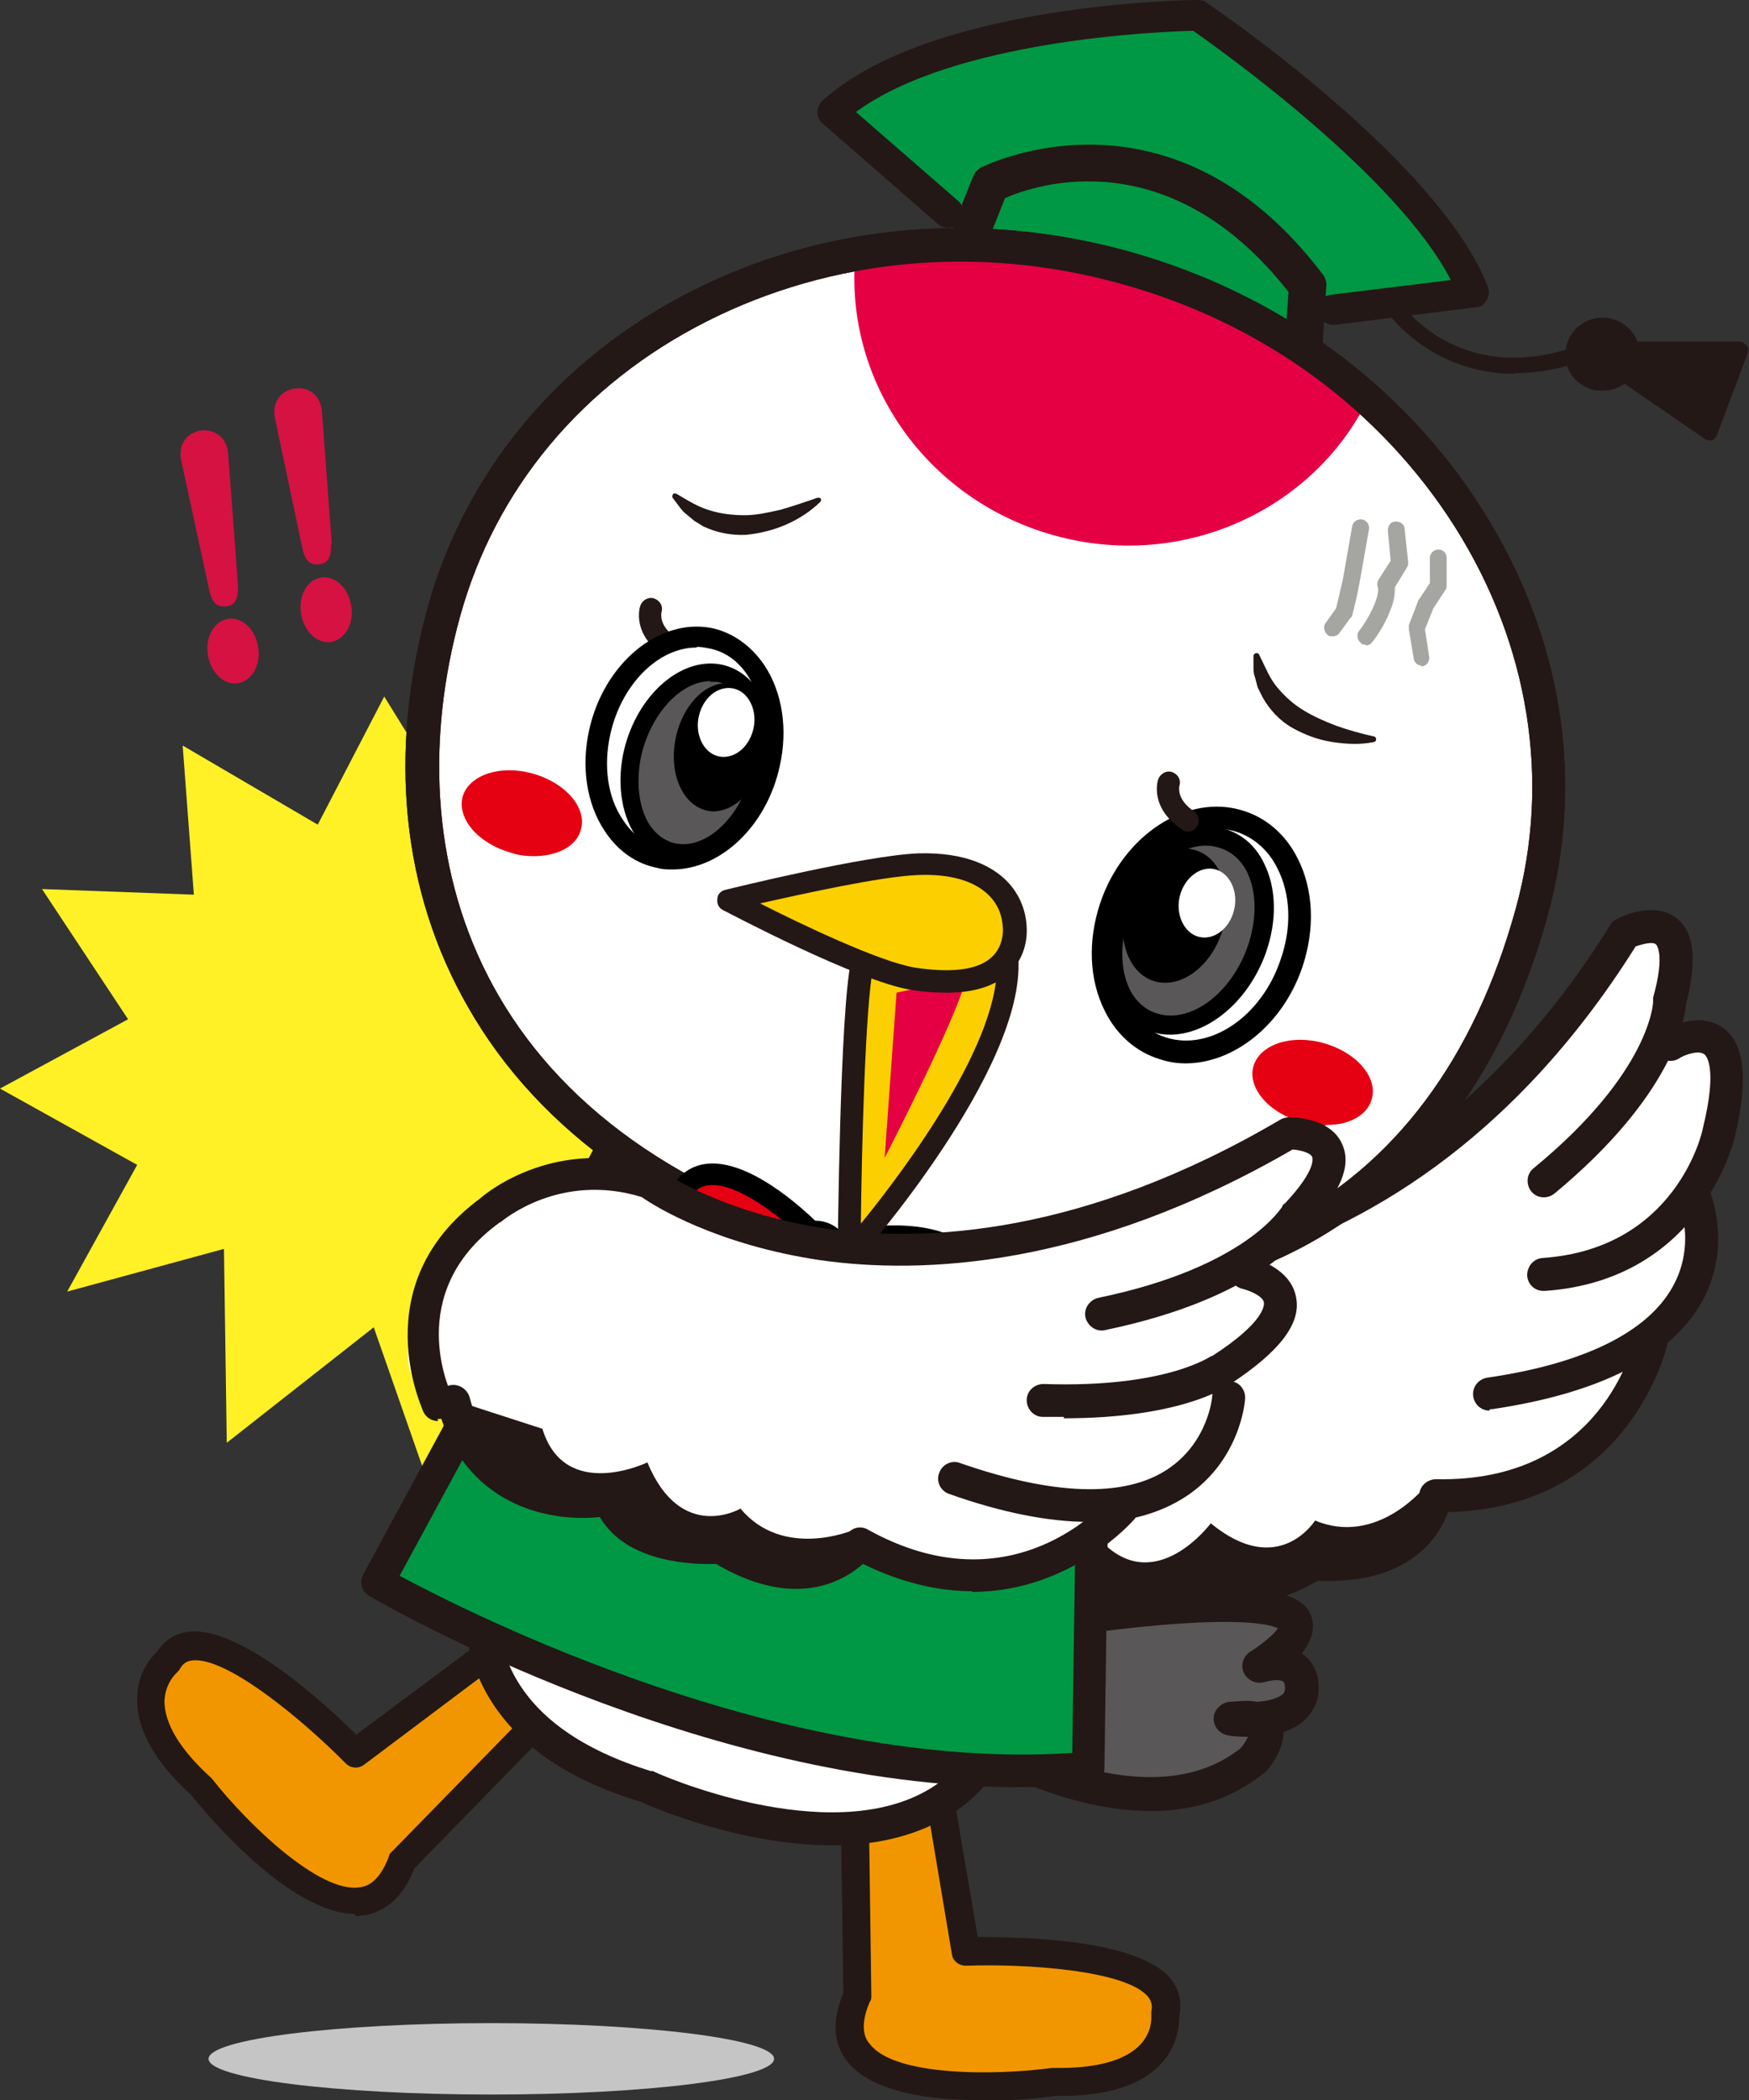 <?xml version="1.0" encoding="UTF-8"?>
<svg id="_レイヤー_1" data-name="レイヤー_1" xmlns="http://www.w3.org/2000/svg" width="249.9" height="300" version="1.1" viewBox="0 0 249.9 300">
  <rect x="0" y="0" width="249.9" height="300" fill="#333333" stroke="none"/>
  <!-- Generator: Adobe Illustrator 29.8.3, SVG Export Plug-In . SVG Version: 2.1.1 Build 3)  -->
  <defs>
    <style>
      .st0 {
        fill: #f29600;
      }

      .st1, .st2 {
        fill: #f7de03;
      }

      .st3 {
        fill: #c5c5c6;
      }

      .st4 {
        fill: #d51242;
      }

      .st5 {
        fill: #009844;
      }

      .st6 {
        fill: #fccf00;
      }

      .st7 {
        fill: #a5a5a2;
      }

      .st2, .st8 {
        fill-rule: evenodd;
      }

      .st9 {
        fill: #231815;
      }

      .st10 {
        fill: #fff;
      }

      .st11 {
        fill: #fff125;
      }

      .st12 {
        fill: #e50044;
      }

      .st13 {
        fill: #595757;
      }

      .st14 {
        fill: #e50012;
      }

      .st8 {
        fill: #00993e;
      }
    </style>
  </defs>
  <path class="st10" d="M171.5,177.3s26.5,2.2,56.3-37c0,0,5.5-14,9.4-6.4,0,0,2.2,5.4.9,12.2,0,0,12.4-.8,8,13l-4.5,8.4.7,9.3-2.7,6.1-4.5,10.5-6.6,10.5-6.1,4.4-17.9,6.1-15.5,10.4-35,5.4s-13.2-.4-17.1-3.1"/>
  <g>
    <polygon class="st11" points="54.9 99.5 66.6 118.4 84.6 107.9 85.6 129.2 107.3 129.5 97.3 147.5 123.1 155.7 96.1 162 110.9 187 85.2 173.8 90.8 207.5 68.3 185.5 62.1 214.5 53.4 189.6 32.4 206.1 32 178.4 9.6 184.5 19.6 166.4 0 155.5 18.3 145.6 6 127 27.7 127.8 26.1 106.5 45.4 117.8 54.9 99.5"/>
    <path class="st3" d="M110.6,294.1c0,2.8-18.1,5.1-40.4,5.1s-40.4-2.3-40.4-5.1,18.1-5.1,40.4-5.1,40.4,2.3,40.4,5.1Z"/>
    <g>
      <path class="st0" d="M77,230.8l-26.1,19.6s-21.7-22.4-26.8-13.1c0,0-7.9,6.4,4.8,17.9,0,0,22.4,28.2,28.7,10.4l25.4-26"/>
      <path class="st9" d="M50.8,273.4c-9.5,0-21.6-14.6-23.4-16.9-5.3-4.8-7.9-9.5-7.8-13.9,0-3.6,2-5.9,2.8-6.6,1-1.6,2.5-2.6,4.4-2.9,7.5-1,20,10.6,24.1,14.7l24.8-18.5c.9-.7,2.1-.5,2.8.4.7.9.5,2.1-.4,2.8l-26.1,19.6c-.8.6-1.9.5-2.6-.2-5.9-6-17.1-15.4-22-14.7-.8.1-1.3.5-1.7,1.2-.1.2-.3.4-.5.6,0,0-1.6,1.4-1.7,4,0,3.2,2.2,6.9,6.6,10.9,0,0,.2.2.2.2,5.1,6.5,15.4,16.4,21.1,15.5.7-.1,2.7-.4,4.2-4.5,0-.3.3-.5.5-.7l25.4-26c.8-.8,2-.8,2.8,0,.8.8.8,2,0,2.8l-25.1,25.7c-1.5,3.9-3.9,6.1-7.1,6.7-.5,0-.9.1-1.4.1Z"/>
    </g>
    <g>
      <path class="st0" d="M132.4,246.5l5.4,32.2s31.2-1.2,28.5,9c0,0,1.3,10.1-15.9,9.6,0,0-35.6,5-28-12.3l-.5-36.3"/>
      <path class="st9" d="M140,300c-7.1,0-15.5-1.1-19-5.6-2-2.6-2.1-5.9-.5-9.7l-.5-35.9c0-1.1.9-2,2-2,0,0,0,0,0,0,1.1,0,2,.9,2,2l.5,36.3c0,.3,0,.6-.2.8-1.7,3.9-.5,5.6,0,6.1,3.5,4.6,17.8,4.5,26,3.4.1,0,.2,0,.3,0,5.9.1,10.1-1,12.3-3.3,1.8-1.9,1.6-4,1.6-4.1,0-.2,0-.5,0-.7.2-.8,0-1.4-.4-2-3.1-3.9-17.7-4.8-26.1-4.5-1,0-1.9-.7-2-1.7l-5.4-32.2c-.2-1.1.5-2.1,1.6-2.3,1.1-.2,2.1.5,2.3,1.6l5.2,30.5c5.8,0,22.9.2,27.6,6,1.2,1.5,1.6,3.3,1.2,5.2,0,1.1-.1,4.1-2.5,6.8-3,3.3-8.1,4.8-15.2,4.7-1.3.2-5.5.7-10.5.7Z"/>
    </g>
    <path class="st9" d="M155.4,183.7c-4,0-6.4-.4-6.6-.4-1.3-.2-2.2-1.4-2-2.7.2-1.3,1.4-2.2,2.7-2h0c.1,0,12,1.8,27.8-3.1,14.6-4.5,35.5-15.6,52.8-43.4.2-.4.5-.6.9-.8.5-.3,5.3-2.7,8.6-.1,2.5,2,2.9,6,1.3,12.3-.2,2.2-1.8,12.9-18.8,27-1,.8-2.5.7-3.3-.3-.8-1-.7-2.5.3-3.3,16.8-13.8,17.1-23.7,17.1-23.8,0-.2,0-.4,0-.6,1.8-6.4.4-7.6.4-7.6-.4-.4-1.8-.1-2.9.3-18,28.7-39.9,40.2-55.2,44.9-9.6,2.9-17.8,3.5-23.1,3.5Z"/>
    <path class="st9" d="M220.5,184.4c-1.2,0-2.2-.9-2.3-2.2,0-1.3.9-2.4,2.2-2.5,19-1.3,22.8-17.8,22.9-18.5,2.2-8.9.4-10.5.2-10.6-.7-.6-2.7,0-3.6.6-1.1.7-2.6.3-3.2-.8-.7-1.1-.3-2.6.8-3.2.5-.3,5.3-2.9,8.8-.3,3,2.3,3.5,7.3,1.6,15.4,0,.1-4.6,20.5-27.1,22.1,0,0-.1,0-.2,0Z"/>
    <path class="st9" d="M212.8,201.5c-1.1,0-2.1-.8-2.3-2-.2-1.3.7-2.5,2-2.7,13.8-2,22.9-6.5,26.5-13,3.4-6.1.9-12,.8-12.3-.5-1.2,0-2.6,1.2-3.1s2.6,0,3.1,1.2c.1.3,3.6,8.2-.9,16.3-4.4,7.9-14.5,13.1-30,15.4-.1,0-.2,0-.3,0Z"/>
    <path class="st9" d="M157.8,231.6c-4.9,0-10.3-1.8-15.2-7.2-.9-1-.8-2.4.2-3.3,1-.9,2.4-.8,3.3.2,10.5,11.5,22.5,2.1,23,1.7.9-.7,2.2-.7,3,0,4.9,4.4,14.3-1.5,14.4-1.5.4-.3.9-.4,1.4-.4,13.7,1,14.9-7.6,14.9-7.7.1-1.2,1.2-2.1,2.4-2.1,23.7.5,28.2-19.3,28.4-20.2.3-1.3,1.5-2.1,2.8-1.8,1.3.3,2.1,1.5,1.8,2.8,0,.2-5.3,23.3-31.3,23.9-1.3,3.6-5.6,10.4-18.6,9.8-2.5,1.5-11.3,5.9-17.8,1.8-3.1,2.1-7.6,4-12.7,4Z"/>
    <path class="st9" d="M203.9,215.3l-.4-2.8s-6.8,8.4-15.6,4.7c0,0-5.2,8.4-14.9.4,0,0-7.8,10.5-15.5,2.7l-3.1.8,1.1,9.3s12.6-1.6,13.8-4.1c1.2-2.5,11.3,4,17.2-1.3,6-5.3,15.4,1.8,17.4-9.7Z"/>
    <g>
      <path class="st13" d="M141.1,249.4s23.4,14,37.9,2c0,0,5.8-6.8-3.2-5.9,0,0,11.6,1.6,9.9-5.7,0,0-.7-3.3-5.9-1.9,0,0,22.1-13.1-24.1-7.1"/>
      <path class="st9" d="M164.4,258.7c-12.3,0-23.9-6.8-24.6-7.2-1.1-.7-1.5-2.2-.8-3.3.7-1.2,2.2-1.5,3.3-.8.2.1,21.9,12.8,35,2.3.4-.5.8-1.1,1-1.6-1.3,0-2.4-.1-2.8-.2-1.2-.2-2.1-1.2-2.1-2.4s1-2.2,2.2-2.4c.8,0,2.4-.3,4,0,1.6-.1,3-.5,3.7-1.1.1-.1.5-.5.2-1.6-.2-.4-1.1-.6-2.9-.1-1.2.3-2.4-.3-2.9-1.4-.5-1.1,0-2.4,1-3,1.6-1,3.3-2.4,3.9-3.3-1.2-.6-6.4-2-26.5.6-1.3.2-2.5-.8-2.7-2.1-.2-1.3.8-2.5,2.1-2.7,26.1-3.3,30.8-.7,31.9,2.6.6,1.9-.2,3.6-1.4,5.2,1.7,1.1,2.1,2.8,2.2,3.1.7,3-.4,4.9-1.4,6-.9,1-2.1,1.7-3.4,2.1,0,2.4-1.7,4.8-2.4,5.5,0,.1-.2.2-.3.3-4.9,4-10.6,5.5-16.2,5.5ZM183.4,240.3s0,0,0,0c0,0,0,0,0,0,0,0,0,0,0,0Z"/>
    </g>
    <g>
      <path class="st10" d="M69.6,223.7s-7.3,22.4,22.9,31.5c0,0,51.2,23.3,53.4-21.8"/>
      <path class="st9" d="M118.9,263.6c-13,0-25.6-5.4-27.3-6.2-11-3.3-18.5-8.7-22.4-16.1-4.8-9.2-2-17.9-1.9-18.3l4.5,1.5-2.2-.7,2.2.7c0,0-2.3,7.3,1.6,14.7,3.3,6.2,9.9,10.8,19.6,13.8h.3c.2.2,25.1,11.3,39.6,2.5,6.4-3.9,9.9-11.4,10.5-22.2l4.7.2c-.6,12.5-4.9,21.2-12.7,26-5,3-10.8,4.1-16.5,4.1Z"/>
    </g>
    <g>
      <path class="st5" d="M89.6,160.2l-35.7,65.9s53.2,30.9,101.6,26.5l1-69.7"/>
      <path class="st9" d="M145.7,255.3c-45.5,0-90.9-26.1-92.9-27.3-1.1-.6-1.5-2-.9-3.1l35.7-65.9c.6-1.1,2-1.6,3.2-.9,1.1.6,1.6,2,.9,3.2l-34.6,63.8c9.9,5.3,54.8,28.1,96.1,25.3l1-67.6c0-1.3,1.1-2.3,2.3-2.3s0,0,0,0c1.3,0,2.3,1.1,2.3,2.4l-1,69.7c0,1.2-.9,2.2-2.1,2.3-3.3.3-6.7.4-10,.4Z"/>
    </g>
    <g>
      <g>
        <path class="st2" d="M144.8,205c-1.1,3.9-5.2,6.1-9.1,5-4-1.1-6.3-5.1-5.3-9,1.1-3.9,5.2-6.1,9.1-5,4,1.1,6.3,5.1,5.3,9Z"/>
        <path class="st1" d="M137.7,210.6c-.7,0-1.4,0-2.1-.3-4.1-1.1-6.6-5.3-5.5-9.4.5-2,1.8-3.6,3.6-4.6,1.8-1,3.9-1.2,5.9-.7,2,.6,3.7,1.8,4.7,3.6,1,1.8,1.3,3.8.8,5.8h0c-.9,3.3-4,5.5-7.4,5.5ZM137.5,196c-1.2,0-2.4.3-3.5.9-1.6.9-2.8,2.4-3.3,4.2-1,3.7,1.3,7.5,5.1,8.6,3.8,1,7.7-1.1,8.7-4.8h0c.5-1.8.2-3.7-.7-5.3-1-1.6-2.5-2.8-4.3-3.3-.7-.2-1.3-.3-2-.3Z"/>
      </g>
      <path class="st1" d="M137.7,212.2c-.8,0-1.7-.1-2.6-.3-2.4-.7-4.5-2.2-5.7-4.4-1.3-2.1-1.6-4.6-.9-7,1.3-4.9,6.5-7.7,11.5-6.3,5,1.4,8,6.5,6.7,11.3h0c-1.1,4-4.9,6.7-9,6.7ZM137.5,194.6c-3.8,0-7.2,2.4-8.2,6.1-.6,2.2-.3,4.4.9,6.4,1.2,2,3,3.4,5.2,4,4.6,1.3,9.3-1.3,10.6-5.8h0c1.2-4.5-1.5-9.1-6.1-10.4-.8-.2-1.6-.3-2.4-.3Z"/>
      <path class="st8" d="M134.8,205.2c0,0,0-.2.1-.3.5-.9,1.3-1.5,2.2-1.9.2,0,.4-.1.3-.4,0-.2-.3-.3-.5-.2-.3.1-.5.3-.8.5-.9.7-1.5,1.6-2.1,2.6-.3.6-.3.9.2,1.3,0,0,.2.2.2.3,0,.4.2.6.6.8.3.1.5.3.7.5.4.3.7.4,1.2.2.1,0,.3,0,.5,0,.4,0,.7,0,1-.3.2-.3.4-.6.7-.8,0,0,.1-.3.2-.4,0-.2,0-.4,0-.6,0-1.3-.2-2.6-.9-3.7-.2-.3-.4-.3-.6,0-.2.2,0,.3.1.5.6.7.8,1.6.9,2.6-.2-.9-.4-1.8-1.1-2.5-.2.4-.2.6,0,.9.5.7.6,1.5.5,2.3-.1-.8-.2-1.7-.8-2.4-.2.4-.2.6,0,.9.3.4.4,1,.3,1.6-.1-.6-.2-1.2-.6-1.6-.1.5-.3.8,0,1.2.1.3,0,.6.1,1,0,0,0,0,0,0,0-.3-.1-.7-.2-1,0,0,0,0-.1,0l-.3,1.3s0,0,0,0c0-.4.2-.8.3-1.3,0,0,0,0-.1,0-.2.3-.5.6-.7.9.2-.3.3-.7.6-.8.4-.3.4-.7.5-1.2-.3.3-.6.4-.8.7-.2.2-.4.5-.6.8.2-.7.5-1.1,1.1-1.4.4-.2.4-.5.5-.9-1,.3-1.5,1-1.9,1.8.2-.7.8-1.6,1.6-1.9.4-.2.5-.4.5-.8-1.1.3-1.8,1.1-2.5,2ZM139.2,202.6c0,0,0,.1,0,.2.3,0,.6.2.9.3,1,.1,1.7.6,2.3,1.5-.7-.7-1.4-1.2-2.4-1.3.3.3.6.5,1,.7.4.2.8.5,1.2.9-.4-.3-.9-.6-1.3-.8,0,0,0,0,0,.1.4.4.9.8,1.3,1.3,0,0,0,0,0,0-.2-.1-.3-.3-.5-.4,0,0,0,0,0,0,.1.2.2.5.3.7,0,0,0,0,0,0-.2-.3-.3-.6-.5-.8,0,0,0,0,0,0,0,.4,0,.8,0,1.3-.1-.4-.2-.8-.2-1.1,0-.6-.3-.8-.6-1.1-.2.9,0,1.7,0,2.5-.3-.8-.3-1.6-.2-2.4,0-.1,0-.3,0-.3-.2-.2-.4-.3-.7-.6,0,.5-.1,1-.1,1.4,0,.4,0,.8.1,1.4,0-.2-.1-.3-.2-.5,0,.5,0,.9,0,1.3,0,.4,0,.5.4.4.1,0,.3,0,.3.1.7.6,1.3.5,1.8-.4,0-.1.2-.3.3-.3.5-.2.8-.6.9-1.2,0-.2.1-.5.2-.7.4-.6.3-1.1-.2-1.6-.2-.2-.4-.4-.6-.5-1.2-.7-2.5-.8-3.9-.7,0,0-.1,0-.2,0,0,0,0,0,0,.1.2,0,.4.2.7.2.3,0,.7,0,1,0,1.1.1,1.9.6,2.6,1.5-1-.9-2.1-1.5-3.5-1.4ZM137,201.9c0,0,0-.1,0-.2,0,0-.1-.2-.2-.2-.2-.2-.5-.3-.7-.5-1.1-.6-2.3-1-3.7-.7-.6.1-.9.6-.9,1.3,0,.2,0,.5-.2.7-.2.5-.2.9,0,1.3.2.3.2.5.2.8,0,.7.4,1.1,1,1,.4,0,.7,0,1,.2,0,0,0,0,.1,0,.3-.5.5-1.1.8-1.6.4-.6.8-1.1.9-1.8-.6,0-1,.1-1.2.8-.2.6-.6,1.1-1.1,1.5.5-.6,1-1.2,1.2-2-.5,0-.9.2-1.1.8-.1.3-.4.6-.6.8,0,0,0,0,0,0,.2-.4.5-.7.7-1.1,0,0,0,0,0,0-.3.2-.7.3-1,.5,0,0,0,0,0,0,.2-.2.5-.3.8-.6-.3,0-.5,0-.7,0,0,0,0,0,0,0,.6-.1,1.1-.2,1.7-.4,0,0,0-.1,0-.2-.5,0-.9,0-1.4,0,0,0,0,0,0-.1.9,0,1.7,0,2.6,0,0,0,0,0,0-.1-.8-.4-1.7-.3-2.6,0,.9-.5,1.8-.5,2.6,0,.3.2.6.2,1,0-1.2-.9-2.5-.8-3.8-.6,1.4-.5,2.6-.4,3.8.4.2.2.5.2.8.3ZM138.3,198.8s0,0-.1,0c0-.2,0-.4,0-.6,0-.4,0-.5-.4-.5-.1,0-.2,0-.3,0-.5-.2-.6,0-.6.4,0,.1,0,.2,0,.3,0,.4.1.5.5.5.2,0,.4,0,.6,0,.2,0,.4.3.3.4,0,.5-.2,1-.4,1.5,0,0,0,0-.1,0,0-.2-.1-.4-.1-.6,0-.6,0-.6-.5-.7,0,0-.2,0-.2-.1-.3-.1-.3,0-.4.2,0,.1,0,.3-.1.4-.1.3-.1.5.2.5.2,0,.3,0,.5.1.3,0,.6.2.8.6-.3,0-.6.3-.6.6,0,.3.1.5.4.5.2,0,.4,0,.6-.2.2-.3.1-.6-.2-.9.4-.3.7,0,1.1,0,.5.2.5.2.7-.3,0,0,0-.1.1-.2.2-.2.2-.4-.1-.5-.1,0-.2,0-.3-.2-.4-.3-.5-.3-.7.2-.1.3-.3.6-.7.4.1-.5.3-.9.4-1.4,0-.4.3-.5.6-.4.2,0,.4.1.5.2.3.2.4.2.6-.2,0,0,.1-.2.2-.3,0,0,0-.2,0-.3-.2-.2-.5-.4-.8-.5-.1,0-.4.3-.5.5-.2.2-.3.3-.5.2,0-.5.2-.9.7-1.1,0,0,0,0,.1,0,.3-.2.3-.4.2-.7-.2-.4-.4-.7-.9-.3,0,0,0,0,0,0-.4,0-.5.2-.3.6.2.4.2.9,0,1.3ZM142.7,202c0-.5.2-.8.7-.9,0,0,.1,0,.1,0,0-.1.2-.3.2-.4-.1-.3-.3-.5-.5-.7,0,0,0,0-.2,0,0,0-.1,0-.2.1-.5.2-.5.2-.3.7.2.4.1.7-.1,1.1,0,0,0,0,0,0,0,0,0,0,0-.1,0-.3-.4-.7-.6-.8,0,0,0,0-.1,0-.2,0-.4,0-.4.3,0,.1,0,.3,0,.4,0,.4,0,.5.5.5.3,0,.6,0,.8.3,0,0,.2.1.3,0,.4-.2.7-.1,1,.1,0,0,.3,0,.4,0,.1-.2.3-.5.3-.6-.1-.2-.4-.4-.6-.4-.1,0-.3.2-.5.4-.1.2-.2.3-.5.2ZM134,199.6c0-.5.2-.8.7-.9,0,0,.2,0,.2-.1,0-.1.1-.3.1-.4-.1-.2-.3-.4-.5-.6,0,0,0,0-.1,0,0,0-.1,0-.2,0-.4.1-.5.2-.3.7.2.4.1.8-.1,1.1,0-.2,0-.4,0-.6,0-.3,0-.4-.3-.4-.1,0-.3,0-.4,0-.2,0-.4,0-.4.3,0,.1,0,.3,0,.4,0,.4.1.5.5.5.3,0,.6,0,.8.3,0,0,.2.1.2,0,.4-.3.7,0,1,.1,0,0,.3,0,.3,0,.1-.2.3-.5.3-.6-.1-.2-.4-.4-.6-.4-.1,0-.3.2-.5.4-.1.2-.2.3-.5.2ZM135.1,203.6q1.2-1.1,1.3-1.5c-.1,0-.3,0-.4,0,0,0-.2,0-.3.2-.2.4-.4.9-.6,1.3ZM139.2,204.7c0-.4,0-.8.2-1.2,0-.2,0-.3-.2-.4-.1,0-.2-.1-.4-.2,0,.2-.1.4,0,.6.1.4.3.9.5,1.3ZM138.7,203.1c.1-.4,0-.5-.4-.6.1.2.3.4.4.6Z"/>
    </g>
    <g>
      <path class="st10" d="M130.5,187.5c-1.8,6.5-9.9,9.9-18.2,7.6-8.3-2.3-13.5-9.4-11.8-15.9,1.8-6.5,9.9-9.9,18.2-7.6,8.3,2.3,13.5,9.4,11.8,15.9Z"/>
      <path d="M117.4,197.8c-1.9,0-3.8-.3-5.7-.8-9.3-2.6-15.2-10.8-13.1-18.3,2.1-7.5,11.3-11.5,20.6-9,4.4,1.2,8.2,3.7,10.7,7.1,2.6,3.5,3.4,7.5,2.4,11.2-1,3.7-3.8,6.7-7.8,8.4-2.2.9-4.6,1.4-7.1,1.4ZM113.6,172.9c-5.4,0-10,2.6-11.2,6.9-1.5,5.4,3.2,11.5,10.4,13.5,3.6,1,7.2.8,10.3-.4,2.9-1.2,4.8-3.3,5.5-5.8h0c.7-2.5,0-5.3-1.8-7.8-2-2.6-5-4.7-8.6-5.6-1.6-.4-3.1-.6-4.7-.6Z"/>
    </g>
    <g>
      <path class="st9" d="M232.8,52c.8-2.1-.3-4.4-2.4-5.2-2.1-.8-4.5.3-5.3,2.4-.8,2.1.3,4.4,2.4,5.2,2.1.8,4.5-.3,5.3-2.4Z"/>
      <path class="st9" d="M228.9,55.8c-.6,0-1.2,0-1.8-.3-1.3-.5-2.4-1.4-3-2.7-.6-1.3-.6-2.7-.1-4,1-2.7,4-4.1,6.8-3.1,1.3.5,2.4,1.4,3,2.7.6,1.3.6,2.7.2,4h0c-.8,2.1-2.8,3.4-5,3.4ZM229,47.7c-1.2,0-2.3.7-2.8,1.9-.3.7-.2,1.5,0,2.2.3.7.9,1.2,1.6,1.5,1.5.5,3.2-.2,3.8-1.7.3-.7.2-1.5,0-2.2-.3-.7-.9-1.2-1.6-1.5-.3-.1-.7-.2-1-.2ZM232.8,52h0,0Z"/>
    </g>
    <g>
      <polygon class="st9" points="227.1 49.9 244.3 61.7 248.7 50 227.1 49.9"/>
      <path class="st9" d="M244.3,62.9c-.2,0-.5,0-.7-.2l-17.2-11.8c-.4-.3-.6-.8-.5-1.3.2-.5.6-.8,1.1-.8h21.6c.4,0,.7.3,1,.6.2.3.3.7.1,1.1l-4.4,11.7c-.1.3-.4.6-.7.7-.1,0-.2,0-.4,0ZM230.9,51.1l12.9,8.8,3.3-8.7h-16.1Z"/>
    </g>
    <path class="st9" d="M216.4,53.4c-11.8,0-17.9-8.4-18-8.6-.4-.5-.2-1.2.3-1.6.5-.4,1.2-.2,1.6.3.4.5,9.1,12.4,26.4,5.4.6-.2,1.3,0,1.5.6.2.6,0,1.3-.6,1.5-4.2,1.7-7.9,2.3-11.2,2.3Z"/>
    <g>
      <path class="st5" d="M135.4,30.3l-16.5-14.4c15-13.4,52.3-13.7,52.3-13.7,0,0,32.7,22.2,39.4,39.6l-20,2.5"/>
      <path class="st9" d="M190.5,46.4c-1.1,0-2-.8-2.2-1.9-.1-1.2.7-2.3,1.9-2.4l17.1-2.1c-7.7-14.9-32.7-32.7-36.8-35.6-4.8.1-34.2,1.3-48.2,11.6l14.6,12.7c.9.8,1,2.2.2,3.1s-2.2,1-3.1.2l-16.5-14.4c-.5-.4-.7-1-.7-1.6,0-.6.3-1.2.7-1.6C132.8.5,169.6,0,171.2,0h0c.4,0,.9.1,1.2.4,1.4.9,33.4,22.8,40.2,40.6.2.6.2,1.3-.2,1.9-.3.6-.9,1-1.6,1l-20,2.5c0,0-.2,0-.3,0Z"/>
    </g>
    <g>
      <path class="st5" d="M137.9,35.1l3.5-8.8s24.6-12.9,45.4,14.6l-1,15.8"/>
      <path class="st9" d="M185.8,59.4c0,0-.1,0-.2,0-1.5,0-2.6-1.4-2.5-2.9l1-14.8c-17.1-21.8-36.2-15.3-40.5-13.4l-3.1,7.8c-.6,1.4-2.1,2.1-3.5,1.5s-2.1-2.1-1.5-3.5l3.5-8.8c.2-.6.7-1.1,1.2-1.4.3-.1,26.9-13.6,48.8,15.3.4.5.6,1.2.5,1.8l-1,15.8c0,1.4-1.3,2.5-2.7,2.5Z"/>
    </g>
    <g>
      <path class="st10" d="M121.6,179.5c54.5,15,86.5-10.2,97.2-49.3,10.8-39-15.3-80.3-58.3-92.1-42.9-11.8-86.5,10.2-97.2,49.3-10.8,39,6.1,77.7,58.3,92.1Z"/>
      <path class="st9" d="M151.4,186.2c-9.5,0-19.6-1.4-30.4-4.4h0c-25.2-6.9-43.9-20-54.1-37.9-9.5-16.5-11.5-36.3-5.8-57.1,5.4-19.5,18.8-35.6,37.7-45.2,18.9-9.6,41-11.6,62.4-5.7,21.3,5.9,39.3,19,50.6,36.9,11.4,18,14.7,38.6,9.3,58.1-9.9,35.9-35.1,55.3-69.7,55.3ZM122.3,177.3c48,13.2,82.4-4.2,94.3-47.6,5-18.2,1.9-37.6-8.7-54.4-10.7-16.9-27.7-29.3-47.9-34.8-20.2-5.6-41.2-3.6-59,5.4-17.8,9-30.3,24-35.3,42.3-9.1,33.1,1,73.9,56.6,89.2h0Z"/>
    </g>
    <path class="st12" d="M150.7,76.5c17.7,4.9,35.9-3.1,44.1-18.2-9.5-8.2-21-14.5-34.1-18.1-13.1-3.6-26.2-4.1-38.6-1.9-.7,17.2,10.8,33.3,28.6,38.2Z"/>
    <path class="st9" d="M151.4,186.2c-9.5,0-19.6-1.4-30.4-4.4h0c-25.2-6.9-43.9-20-54.1-37.9-9.5-16.5-11.5-36.3-5.8-57.1,5.4-19.5,18.8-35.6,37.7-45.2,18.9-9.6,41-11.6,62.4-5.7,21.3,5.9,39.3,19,50.6,36.9,11.4,18,14.7,38.6,9.3,58.1-9.9,35.9-35.1,55.3-69.7,55.3ZM122.3,177.3c48,13.2,82.4-4.2,94.3-47.6,5-18.2,1.9-37.6-8.7-54.4-10.7-16.9-27.7-29.3-47.9-34.8-20.2-5.6-41.2-3.6-59,5.4-17.8,9-30.3,24-35.3,42.3-9.1,33.1,1,73.9,56.6,89.2h0Z"/>
    <g>
      <path class="st14" d="M195.8,156.9c-.8,3-5.1,4.4-9.7,3.1-4.5-1.2-7.5-4.7-6.7-7.6.8-3,5.1-4.4,9.7-3.1,4.5,1.2,7.5,4.7,6.7,7.6Z"/>
      <path class="st14" d="M189.4,160.8c-1.1,0-2.2-.2-3.4-.5-4.7-1.3-7.8-4.9-6.9-8,.9-3.1,5.4-4.6,10-3.3,4.7,1.3,7.8,4.9,6.9,8-.4,1.5-1.7,2.7-3.6,3.3-.9.3-2,.4-3,.4ZM185.8,149.2c-3,0-5.5,1.3-6.1,3.4-.8,2.8,2.1,6.1,6.5,7.3,2.1.6,4.3.6,6.1,0,1.7-.6,2.9-1.6,3.2-2.9h0c.8-2.8-2.1-6.1-6.5-7.3-1.1-.3-2.2-.4-3.2-.4Z"/>
    </g>
    <path class="st9" d="M196.3,106c-2,.4-3.9.3-5.9,0-2-.3-3.9-1-5.7-2-1.8-1-3.3-2.6-4.3-4.4l-.7-1.4-.4-1.5c-.2-.5-.2-1-.2-1.5,0-.5,0-1,0-1.5,0-.2.2-.4.4-.4.2,0,.3,0,.4.2h0c.9,1.8,1.5,3.4,2.6,4.7,1.1,1.3,2.3,2.4,3.8,3.3,1.5.9,3.1,1.6,4.7,2.2,1.7.6,3.5,1.1,5.3,1.5h0c.2,0,.4.3.3.5,0,.2-.2.3-.3.3Z"/>
    <path class="st9" d="M117.3,71.6c-1.4,1.4-3.1,2.5-4.9,3.3-1.8.8-3.8,1.3-5.8,1.5-2.1.1-4.2-.3-6.1-1.2l-1.3-.8-1.2-1c-.4-.3-.7-.7-1-1.1-.3-.4-.6-.8-.9-1.2-.1-.2,0-.4.1-.6.1,0,.3,0,.4,0h0c1.7,1,3.1,1.9,4.8,2.4,1.6.5,3.3.7,5,.7,1.7,0,3.4-.4,5.2-.8,1.7-.5,3.5-1.1,5.2-1.7h0c.2,0,.5,0,.5.2,0,.2,0,.3,0,.4Z"/>
    <g>
      <g>
        <path class="st14" d="M121,177.2s20.4-3.9,17.3,8.3c0,0-4.3,20.6-22-.2"/>
        <path d="M130,196.2c-4.3,0-9.2-3.3-14.8-9.9-.5-.6-.5-1.6.2-2.2.6-.5,1.6-.5,2.2.2,5.5,6.5,10.3,9.5,13.7,8.6,4.2-1.1,5.6-7.7,5.6-7.7.5-2.2.3-3.7-.7-4.8-3-3.1-11.7-2.3-14.8-1.7-.8.2-1.6-.4-1.8-1.2-.2-.8.4-1.6,1.2-1.8,1.3-.3,12.9-2.3,17.6,2.6,1.8,1.9,2.3,4.4,1.5,7.6,0,.3-1.8,8.5-7.8,10-.6.2-1.3.2-1.9.2Z"/>
      </g>
      <g>
        <path class="st14" d="M118.6,181.6s17.3,1.4,10.7,5.2"/>
        <path d="M129.3,188.3c-.5,0-1-.3-1.3-.8-.4-.7-.2-1.7.6-2.1.2,0,.3-.2.4-.3-1.5-.8-6-1.7-10.5-2-.8,0-1.5-.8-1.4-1.6s.8-1.5,1.6-1.4c8.5.7,13,2.2,13.6,4.5.3,1.3-.4,2.5-2.2,3.5-.2.1-.5.2-.8.2ZM129.4,185.5h0,0Z"/>
      </g>
      <g>
        <path class="st14" d="M115.2,175.5s-15-14.9-18.8-2.9c0,0-7.2,19.7,18.5,12.3"/>
        <path d="M105.1,188c-3.9,0-6.8-1-8.7-3.1-4.4-4.7-1.5-12.6-1.4-13,.9-3,2.7-4.9,5.1-5.5,6.5-1.6,15.2,6.9,16.2,7.8.6.6.6,1.6,0,2.2s-1.6.6-2.2,0c-2.3-2.3-9.2-8-13.3-7-1.4.3-2.3,1.5-3,3.5,0,.1-2.3,6.6.8,9.9,2.4,2.6,7.9,2.8,15.9.5.8-.2,1.7.2,1.9,1,.2.8-.2,1.7-1,1.9-3.9,1.1-7.4,1.7-10.3,1.7Z"/>
      </g>
      <g>
        <path class="st14" d="M115,180.5s-15.2-8.8-11.7-1.8"/>
        <path d="M115,182c-.3,0-.5,0-.8-.2-3.9-2.2-8-4-9.8-4.3,0,.1.1.3.2.4.4.8,0,1.7-.7,2.1-.7.4-1.7,0-2.1-.7-.9-1.9-.9-3.3,0-4.2,1.7-1.6,6.4-.3,13.8,4,.7.4,1,1.4.6,2.1-.3.5-.8.8-1.3.8Z"/>
      </g>
      <g>
        <path class="st14" d="M112.3,179.8c-.8,2.7.3,5.5,2.5,6.2,2.2.7,4.5-1,5.3-3.8.8-2.8-.3-5.5-2.5-6.2-2.2-.7-4.5,1-5.3,3.8Z"/>
        <path d="M115.7,187.7c-.5,0-1,0-1.4-.2-2.9-.9-4.5-4.5-3.5-8.1.5-1.9,1.8-3.5,3.3-4.4,1.2-.7,2.6-.8,3.9-.4,3,.9,4.5,4.5,3.5,8.1-.5,1.9-1.8,3.5-3.3,4.4-.8.4-1.6.6-2.5.6ZM116.6,177.5c-.4,0-.8.1-1,.3-.8.5-1.5,1.4-1.8,2.5,0,0,0,0,0,0-.5,1.9.1,3.9,1.5,4.3.6.2,1.2,0,1.5-.2.8-.5,1.5-1.4,1.8-2.5.5-1.9-.1-3.9-1.5-4.3-.2,0-.3,0-.5,0ZM112.3,179.8h0,0Z"/>
      </g>
    </g>
    <path class="st7" d="M190.4,90.9c-.3,0-.5,0-.7-.2-.5-.4-.7-1.2-.3-1.7l1.5-2.1c.1-.4.4-1.6,1-4.3l1.3-7.4c.1-.7.8-1.1,1.4-1,.7.1,1.1.8,1,1.4l-1.3,7.4c-.7,3.7-1.1,4.8-1.1,4.9,0,.1,0,.2-.2.3l-1.6,2.2c-.2.3-.6.5-1,.5Z"/>
    <path class="st7" d="M195.2,92.1c-.3,0-.6,0-.8-.3-.5-.4-.6-1.2-.2-1.7,0,0,1.3-1.6,2.2-3.8.6-1.5.5-2.1.5-2.3-.2-.4-.1-.8,0-1.1l1.8-2.8-.4-4.3c0-.7.4-1.3,1.1-1.3.7,0,1.3.4,1.3,1.1l.5,4.7c0,.3,0,.5-.2.8l-1.7,2.8c0,.7,0,1.8-.7,3.4-1,2.6-2.5,4.4-2.6,4.5-.2.3-.6.4-.9.4ZM197,84.2s0,0,0,0c0,0,0,0,0,0ZM197,84.2s0,0,0,0c0,0,0,0,0,0Z"/>
    <path class="st7" d="M203.2,95.1c-.6,0-1.1-.4-1.2-1l-.7-4.2c0-.2,0-.4,0-.6l1.3-3.4c0,0,0-.2.1-.2l1.6-2.4v-3.6c0-.7.6-1.2,1.2-1.2h0c.7,0,1.2.5,1.2,1.2v3.9c0,.2,0,.5-.2.7l-1.7,2.6-1.2,3,.6,3.9c.1.7-.4,1.3-1,1.4,0,0-.1,0-.2,0Z"/>
    <path class="st4" d="M34,83.7c0,.8.1,2.7-1.6,2.9-1.4.2-2.1-.5-2.5-2.3l-4-18.5c-.5-2.3.8-4,2.8-4.3,1.8-.2,3.7.8,3.9,3.3l1.4,18.8ZM36.9,92.5c.4,2.6-1,4.8-2.9,5.1-2,.3-3.9-1.5-4.3-4.1-.4-2.5.9-4.8,2.9-5.1,2-.3,3.9,1.5,4.3,4.1Z"/>
    <path class="st4" d="M47.3,77.7c0,.8.1,2.7-1.6,2.9-1.4.2-2.1-.5-2.5-2.3l-3.9-18.5c-.5-2.3.8-4,2.8-4.3,1.8-.3,3.7.8,3.9,3.3l1.4,18.8ZM50.2,86.6c.4,2.6-1,4.8-2.9,5.1-2,.3-3.9-1.5-4.3-4.1-.4-2.5.9-4.8,2.9-5.1,2-.3,3.9,1.5,4.3,4.1Z"/>
    <g>
      <path class="st6" d="M121.3,179.2s23.7-26.9,22.7-42.2c-.7-10.7-3-8-7.3-9.5-4.3-1.5-11.1-.2-13.4,10.1-1.6,7.2-1.9,41.5-1.9,41.5Z"/>
      <path class="st9" d="M121.3,180.8c-.2,0-.4,0-.6-.1-.6-.2-1-.8-1-1.5,0-1.4.3-34.6,1.9-41.9,1.4-6.5,4.5-9.3,6.8-10.6,2.6-1.5,5.8-1.7,8.7-.7.8.3,1.6.4,2.3.5,4.1.6,5.5,2.2,6.1,10.4,1,15.8-22.1,42.2-23.1,43.3-.3.3-.7.5-1.2.5ZM133.5,128.6c-1,0-2.3.2-3.5.9-2.5,1.4-4.3,4.3-5.2,8.5-1.2,5.5-1.7,27.3-1.8,36.8,6.2-7.6,20.2-26.3,19.4-37.6-.5-7-1.3-7.1-3.4-7.5-.8-.1-1.8-.3-2.9-.7-.5-.2-1.5-.4-2.6-.4Z"/>
    </g>
    <path class="st12" d="M128.1,141.8l-1.7,23.6s10.3-19.9,11.7-25.8"/>
    <g>
      <path class="st6" d="M104,128.5s18.9,10.1,26.4,11.3c10.6,1.7,14.4-2.1,14.6-6.6.2-4.5-3.1-10.1-13.8-9.8-7.5.3-27.2,5.1-27.2,5.1Z"/>
      <path class="st9" d="M135.2,141.8c-1.5,0-3.2-.1-5-.4-7.6-1.2-26.1-11-26.9-11.4-.6-.3-.9-.9-.8-1.6,0-.7.6-1.2,1.2-1.3.8-.2,19.9-4.9,27.5-5.2,7-.2,10.7,2,12.6,3.9,2,2,3,4.7,2.9,7.5-.1,2.5-1.2,4.7-3,6.1-2,1.6-4.8,2.4-8.4,2.4ZM108.5,129c5.9,3,17,8.3,22.1,9.2,5.1.8,8.9.4,10.9-1.3,1.1-.9,1.7-2.2,1.8-3.8,0-1.1-.1-3.3-2-5.2-2.1-2.1-5.6-3.1-10.2-2.9-5.2.2-16.5,2.7-22.7,4.1Z"/>
    </g>
    <g>
      <path class="st10" d="M166.1,149.8c7.1,2.2,15.4-3.2,18.4-12.2,3-9-.3-18-7.4-20.2-7.1-2.2-15.4,3.2-18.4,12.2-3,9,.3,18,7.4,20.2Z"/>
      <path d="M169.4,151.9c-1.3,0-2.5-.2-3.7-.6-3.3-1-6.1-3.4-7.8-6.8-2.3-4.5-2.5-10.1-.7-15.5,3.3-9.8,12.5-15.7,20.4-13.2,3.3,1,6.1,3.4,7.8,6.8,2.3,4.5,2.5,10.1.7,15.5-2.8,8.3-9.8,13.8-16.7,13.8ZM173.8,118.4c-5.5,0-11.3,4.7-13.6,11.6-1.6,4.6-1.4,9.3.5,13,1.3,2.6,3.4,4.4,5.9,5.2h0c6.3,2,13.7-3,16.4-11.2,1.6-4.6,1.4-9.3-.5-13-1.3-2.6-3.4-4.4-5.9-5.2-.9-.3-1.9-.4-2.8-.4Z"/>
    </g>
    <g>
      <path class="st13" d="M165,146.1c5.4,1.6,11.9-3,14.5-10.3,2.6-7.3.4-14.5-4.9-16.1-5.4-1.6-11.9,3-14.5,10.3-2.6,7.3-.4,14.5,4.9,16.1Z"/>
      <path d="M167.2,147.8c-.9,0-1.7-.1-2.6-.4h0c-2.4-.7-4.4-2.4-5.6-4.9-1.8-3.6-1.9-8.3-.2-13,2.9-7.9,10.1-12.9,16.2-11.1,2.4.7,4.4,2.4,5.6,4.9,1.8,3.6,1.9,8.3.2,13-2.5,6.8-8.2,11.5-13.6,11.5ZM172.3,120.8c-4.2,0-8.9,3.9-10.9,9.7-1.4,3.9-1.4,7.9,0,10.8.9,1.8,2.3,3,4,3.5h0c4.7,1.4,10.4-2.8,12.8-9.4,1.4-3.9,1.4-7.9,0-10.8-.9-1.8-2.3-3-4-3.5-.6-.2-1.2-.3-1.9-.3Z"/>
    </g>
    <path d="M165.5,140.3c3.9.7,8.1-2.9,9.4-8.2,1.3-5.3-.8-10.1-4.7-10.8-3.9-.7-8.1,2.9-9.4,8.2-1.3,5.2.8,10.1,4.7,10.8Z"/>
    <g>
      <path class="st14" d="M82.7,118.5c-.8,3-5.1,4.4-9.7,3.1-4.5-1.2-7.5-4.7-6.7-7.6.8-3,5.1-4.4,9.7-3.1,4.5,1.2,7.5,4.7,6.7,7.6Z"/>
      <path class="st14" d="M76.3,122.3c-1.1,0-2.2-.1-3.3-.5-2.2-.6-4.2-1.8-5.5-3.3-1.3-1.5-1.8-3.2-1.4-4.7.9-3.1,5.4-4.6,10-3.3,4.7,1.3,7.8,4.9,6.9,8h0c-.6,2.4-3.4,3.8-6.7,3.8ZM72.7,110.7c-3,0-5.5,1.3-6.1,3.4-.4,1.3,0,2.8,1.3,4.2,1.2,1.4,3.1,2.5,5.2,3.1,4.4,1.2,8.5-.1,9.3-2.9h0c.8-2.8-2.1-6.1-6.5-7.3-1.1-.3-2.2-.4-3.2-.4Z"/>
    </g>
    <g>
      <path class="st6" d="M93,87s-.9,2.9,2.8,5.4"/>
      <path class="st9" d="M95.8,94c-.3,0-.6,0-.9-.3-4.7-3.1-3.5-7-3.4-7.2.3-.8,1.2-1.3,2-1,.8.3,1.3,1.1,1,2,0,.2-.4,1.9,2.1,3.6.7.5.9,1.5.4,2.2-.3.5-.8.7-1.3.7Z"/>
    </g>
    <g>
      <path class="st6" d="M167,111.8s-.9,2.9,2.8,5.4"/>
      <path class="st9" d="M169.8,118.8c-.3,0-.6,0-.9-.3-4.7-3.1-3.5-7-3.4-7.2.3-.8,1.2-1.3,2-1,.8.3,1.3,1.1,1,2,0,.2-.4,1.9,2.1,3.6.7.5.9,1.5.4,2.2-.3.5-.8.7-1.3.7Z"/>
    </g>
    <g>
      <path class="st10" d="M94.3,122.6c6.7,1.3,13.7-4.7,15.6-13.4,2-8.7-1.9-16.8-8.6-18-6.7-1.3-13.7,4.7-15.6,13.4-1.9,8.7,1.9,16.7,8.6,18Z"/>
      <path d="M96.1,124.2c-.7,0-1.4,0-2.1-.2h0c-3.1-.6-5.7-2.4-7.6-5.3-2.6-3.9-3.4-9.2-2.2-14.5,2.1-9.4,9.9-15.9,17.4-14.5,3,.6,5.7,2.5,7.6,5.3,2.6,3.9,3.4,9.2,2.2,14.5-1.9,8.6-8.5,14.7-15.3,14.7ZM99.5,92.5c-5.4,0-10.7,5.2-12.3,12.4-1,4.5-.4,9,1.8,12.2,1.4,2.2,3.4,3.6,5.7,4h0c5.9,1.1,12.1-4.4,13.9-12.2,1-4.5.4-9-1.7-12.3-1.4-2.2-3.4-3.6-5.7-4-.5-.1-1.1-.2-1.6-.2Z"/>
    </g>
    <g>
      <path class="st13" d="M96.4,121.8c5,.9,10.5-4.1,12.2-11.1,1.7-7.1-.9-13.5-6-14.5-5-.9-10.5,4.1-12.2,11.1-1.7,7.1.9,13.5,6,14.5Z"/>
      <path d="M97.6,123.1c-.5,0-.9,0-1.4-.1h0c-2.2-.4-4.1-1.7-5.5-3.8-2-3.1-2.6-7.7-1.5-12.2,1.9-7.7,8-13.1,13.7-12.1,2.2.4,4.1,1.7,5.5,3.8,2,3.1,2.6,7.7,1.5,12.2-1.7,7.1-7,12.2-12.3,12.2ZM101.5,97.3c-4.1,0-8.3,4.4-9.8,10.3-.9,3.8-.5,7.7,1.1,10.2,1,1.5,2.3,2.4,3.8,2.7h0c4.4.8,9.2-3.8,10.8-10.2.9-3.8.5-7.7-1.1-10.2-1-1.5-2.3-2.4-3.8-2.7-.3,0-.7,0-1,0Z"/>
    </g>
    <path d="M101.6,115.9c3.6.2,7.1-3.6,7.8-8.7.7-5-1.6-9.3-5.2-9.6-3.6-.3-7.1,3.6-7.8,8.7-.7,5,1.6,9.3,5.3,9.6Z"/>
    <path class="st10" d="M107.6,104.3c-.7,2.7-3,4.3-5.1,3.7s-3.3-3.3-2.6-5.9c.7-2.7,3-4.3,5.1-3.7,2.1.6,3.3,3.3,2.6,5.9Z"/>
    <path class="st10" d="M176.3,130.1c-.7,2.7-3,4.3-5.1,3.7-2.1-.6-3.3-3.3-2.6-5.9s3-4.3,5.1-3.7c2.1.6,3.3,3.3,2.6,5.9Z"/>
    <path class="st10" d="M66.9,177.8s7.7-19.9,38.4-2.6l18.1,2.4s30.9,1.5,47.3-7.1c16.4-8.6,13-7.2,13-7.2l3.1.4.4,6.4-5.1,10.1-1.1,3.7-.2,6.3-5.5,8.2-2.6,10.4-7.2,6.7-6.4.4s-3.5,2.7-7,4.8c-3.4,2.1-10.7,4.3-10.7,4.3l-21.1-3.4-27.2-5.5-9.2-2.5-17.4-12.4s-18.8-1.8.5-23.4Z"/>
    <path class="st9" d="M152,202.4c-1,0-2,0-3,0-1.3,0-2.3-1.1-2.3-2.4,0-1.3,1.1-2.3,2.4-2.3,17.6.6,23.9-4,24-4,0,0,0,0,.1,0,7.6-4.9,7.4-7.3,7.4-7.6-.1-.9-1.9-1.7-3.1-2-1.3-.3-2-1.6-1.7-2.8.3-1.3,1.5-2,2.8-1.7.6.1,5.9,1.5,6.6,5.8.7,3.7-2.4,7.7-9.4,12.3-.9.7-7.5,4.9-23.8,4.9Z"/>
    <path class="st9" d="M155.6,217.4c-5.7,0-12.4-1.3-20-4-1.2-.4-1.9-1.8-1.4-3,.4-1.2,1.8-1.9,3-1.4,13.2,4.6,23.4,5,29.6.9,5.9-3.9,6.4-10.4,6.4-10.4,0-1.3,1.2-2.3,2.5-2.2,1.3,0,2.3,1.2,2.2,2.5,0,.4-.7,8.9-8.5,14-3.7,2.4-8.3,3.7-13.8,3.7Z"/>
    <path class="st9" d="M138.9,227.3c-4.6,0-9.9-1.1-15.6-3.9-2.8,2.5-9.8,6.6-21,0-2.9.1-12.7,0-16.6-6.7-7.3.8-19.5-1.7-23.2-15.9-.3-1.3.4-2.5,1.7-2.9,1.2-.3,2.5.4,2.9,1.7,3.9,15.1,18.9,12.3,19.6,12.2,1.1-.2,2.3.4,2.7,1.5,2.3,6.2,13.3,5.4,13.4,5.4.5,0,1,0,1.4.3,11.5,7.1,16.6.4,16.8.2.7-1,2-1.3,3-.7,20.7,11.5,34-3.9,34.5-4.5.8-1,2.3-1.1,3.3-.3,1,.8,1.1,2.3.3,3.3-.1.1-8.9,10.4-23.2,10.4Z"/>
    <path class="st9" d="M120.9,221.3l.9-2.7s-9.9,4.2-16-3.1c0,0-8.5,5-13.3-6.6,0,0-11.8,5.7-15-4.8l-10.5-3.4,4,11.5s11.9,4.4,14.1,2.8c2.2-1.6,8.1,8.8,15.8,6.9,7.8-1.9,12.8,8.8,19.9-.5Z"/>
    <path class="st9" d="M62.6,203c-.9,0-1.7-.5-2.1-1.3,0-.2-8.7-18.1,8.1-30.5,1.1-1,11-8.9,24.9-4.4.2,0,.5.2.7.3,0,0,8.8,6.2,23.9,8.4,14,2,36.7,1,64.9-15.6.4-.2.8-.3,1.2-.3h0c.7,0,6,.1,7.6,3.9,1.3,3-.2,6.7-4.6,11.4-1.2,1.9-7.6,10.6-29.3,15.1-1.3.3-2.5-.6-2.8-1.8-.3-1.3.6-2.5,1.8-2.8,21.3-4.4,26.2-13,26.3-13,0-.2.2-.4.4-.5,4.6-4.9,3.9-6.5,3.9-6.6-.2-.6-1.6-1-2.8-1.1-29.2,16.9-52.9,17.9-67.6,15.8-14.7-2.2-23.6-7.7-25.4-9-11.7-3.6-19.8,3.3-20.2,3.6,0,0-.1,0-.2.1-13.7,10-7,24.1-6.7,24.7.6,1.2,0,2.6-1.1,3.1-.3.2-.7.2-1,.2Z"/>
  </g>
</svg>